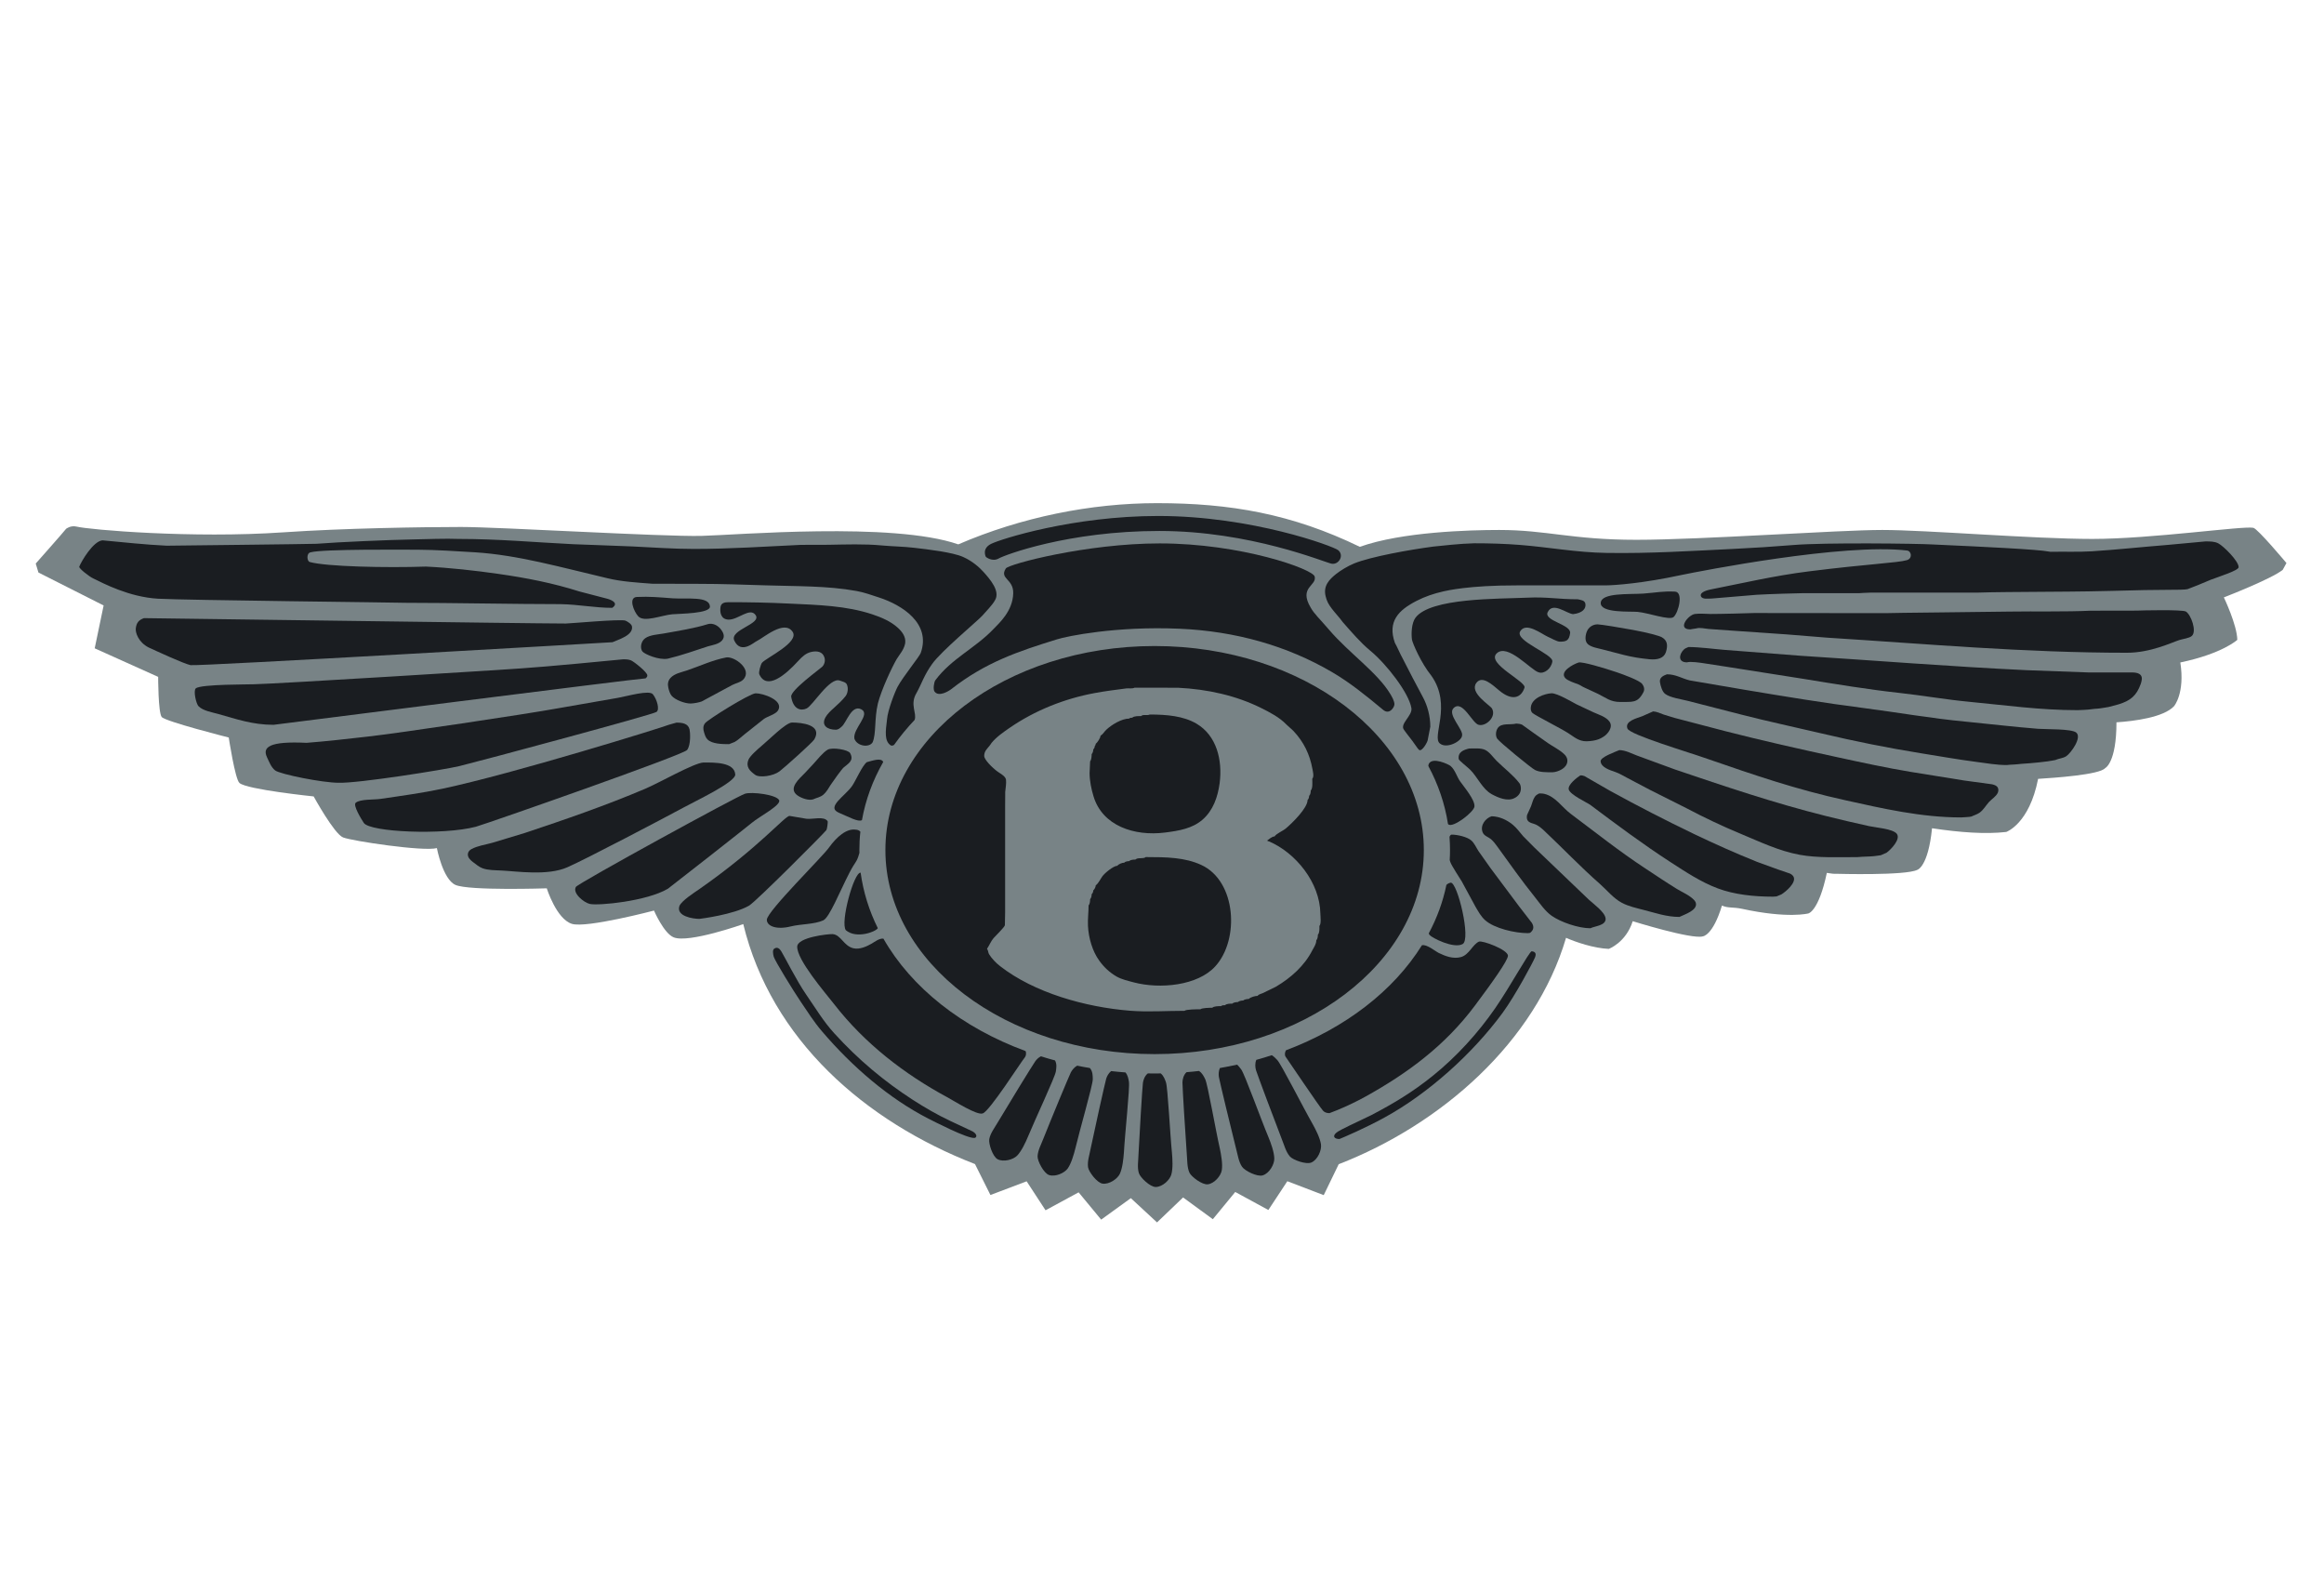 <?xml version="1.0" encoding="UTF-8"?> <svg xmlns="http://www.w3.org/2000/svg" viewBox="0 0 56 38" fill="none"> <path d="M32.767 13.173C31.132 12.38 29.645 12.121 27.88 12.121C26.281 12.121 24.609 12.46 23.091 13.114C21.511 12.565 17.726 12.891 16.899 12.91C15.952 12.931 12.034 12.695 11.109 12.695C10.183 12.695 8.27 12.725 6.827 12.824C4.63 12.975 2.146 12.761 1.846 12.686C1.701 12.651 1.593 12.739 1.593 12.739C1.528 12.824 0.861 13.576 0.861 13.576L0.926 13.792L2.497 14.586L2.282 15.618L3.811 16.306C3.811 16.306 3.811 17.164 3.896 17.272C3.982 17.381 5.512 17.767 5.512 17.767C5.512 17.767 5.664 18.77 5.77 18.862C5.949 19.021 7.558 19.186 7.558 19.186C7.558 19.186 8.052 20.088 8.267 20.174C8.482 20.26 10.205 20.518 10.527 20.431C10.527 20.431 10.67 21.183 10.975 21.318C11.301 21.462 13.175 21.4 13.175 21.4C13.175 21.4 13.408 22.14 13.781 22.256C14.13 22.364 15.759 21.936 15.759 21.936C15.759 21.936 15.996 22.485 16.233 22.581C16.594 22.728 17.91 22.262 17.91 22.262C18.586 25.044 20.84 27.014 23.494 28.043L23.866 28.788L24.738 28.458L25.194 29.156L25.991 28.724L26.534 29.381L27.249 28.864L27.88 29.448L28.508 28.847L29.225 29.371L29.765 28.715L30.563 29.149L31.02 28.456L31.897 28.791L32.258 28.046C34.718 27.093 36.996 25.108 37.736 22.592C37.967 22.695 38.404 22.844 38.765 22.859C38.765 22.859 39.176 22.711 39.343 22.192C39.343 22.192 40.771 22.637 41.032 22.557C41.032 22.557 41.272 22.544 41.493 21.815C41.639 21.882 41.761 21.847 41.978 21.894C43.089 22.135 43.574 22.005 43.574 22.005C43.574 22.005 43.823 21.962 44.02 21.028C44.118 21.043 44.189 21.055 44.264 21.05C44.264 21.05 45.915 21.097 46.2 20.955C46.2 20.955 46.461 20.889 46.555 19.953C47.236 20.055 47.847 20.099 48.343 20.042C48.343 20.042 48.898 19.852 49.111 18.763C49.486 18.739 50.59 18.666 50.727 18.504C50.727 18.504 50.999 18.379 50.999 17.401C51.431 17.372 52.133 17.282 52.386 17.013C52.386 17.013 52.654 16.704 52.538 15.959C53.557 15.745 53.911 15.414 53.911 15.414C53.904 15.053 53.587 14.391 53.587 14.391C53.587 14.391 54.728 13.951 55.005 13.728L55.095 13.564C55.095 13.564 54.404 12.737 54.297 12.715C54.051 12.664 51.844 12.983 50.417 12.983C48.99 12.983 46.416 12.767 45.357 12.767C44.297 12.767 40.988 13.004 39.431 13.004C37.874 13.004 37.27 12.767 36.124 12.767C35.411 12.767 33.776 12.812 32.767 13.173Z" fill="#788386"></path> <path d="M51.487 14.71C51.117 14.71 50.748 14.712 50.38 14.712C49.75 14.741 49.074 14.723 48.423 14.733C47.566 14.747 45.594 14.763 45.495 14.77C45.086 14.77 44.676 14.77 44.268 14.77C43.572 14.77 42.958 14.768 42.263 14.768C42.145 14.773 41.44 14.792 41.218 14.791C41.118 14.788 40.938 14.776 40.84 14.791C40.675 14.816 40.407 15.162 40.73 15.162C40.744 15.159 40.76 15.156 40.775 15.154C40.807 15.15 40.84 15.145 40.873 15.139C40.963 15.111 41.081 15.145 41.174 15.152C41.346 15.164 41.52 15.177 41.693 15.189C42.148 15.221 42.602 15.251 43.055 15.283C43.381 15.309 43.708 15.336 44.034 15.362C46.421 15.512 48.78 15.725 51.253 15.725C51.826 15.725 52.337 15.475 52.516 15.418C52.593 15.393 52.753 15.375 52.814 15.321C52.942 15.21 52.795 14.806 52.672 14.732C52.589 14.681 51.579 14.705 51.487 14.71Z" fill="#1A1D21"></path> <path d="M3.468 14.891C3.343 14.938 3.289 15 3.272 15.138C3.259 15.239 3.335 15.471 3.58 15.597C3.755 15.677 4.419 15.986 4.59 16.023C4.748 16.056 14.743 15.473 14.759 15.471C14.894 15.409 15.26 15.308 15.229 15.094C15.22 15.033 15.123 14.973 15.07 14.951C14.957 14.908 13.726 15.021 13.634 15.021C12.785 15.021 3.698 14.891 3.468 14.891Z" fill="#1A1D21"></path> <path d="M38.498 15.041C38.388 15.039 38.276 15.105 38.233 15.224C38.197 15.322 38.184 15.456 38.269 15.524C38.357 15.594 38.493 15.613 38.604 15.642C38.782 15.688 38.961 15.734 39.137 15.78C39.343 15.83 39.513 15.859 39.751 15.882C39.935 15.899 40.094 15.859 40.142 15.711C40.195 15.541 40.176 15.427 40.043 15.351C39.98 15.316 39.723 15.244 39.348 15.175C38.982 15.108 38.607 15.048 38.498 15.041Z" fill="#1A1D21"></path> <path d="M17.066 15.033C16.718 15.141 16.357 15.194 15.994 15.261C15.852 15.286 15.664 15.293 15.549 15.374C15.496 15.411 15.466 15.467 15.452 15.526C15.439 15.585 15.447 15.655 15.483 15.697C15.536 15.76 15.872 15.906 16.09 15.868C16.436 15.785 16.737 15.675 17.058 15.571C17.17 15.539 17.315 15.52 17.396 15.432C17.484 15.334 17.426 15.227 17.356 15.143C17.284 15.059 17.172 15.008 17.066 15.033Z" fill="#1A1D21"></path> <path d="M40.686 15.587C40.645 15.606 40.603 15.618 40.57 15.652C40.457 15.767 40.43 15.956 40.649 15.956C40.737 15.929 40.977 15.966 41.062 15.979C41.221 16.003 41.38 16.027 41.537 16.052C42.177 16.153 42.817 16.253 43.457 16.354C44.229 16.48 45.005 16.609 45.789 16.695C46.34 16.756 46.889 16.853 47.446 16.906C48.304 16.987 49.151 17.108 50.059 17.108C50.114 17.106 50.169 17.103 50.224 17.101C50.256 17.097 50.289 17.095 50.322 17.094C50.344 17.09 50.368 17.088 50.391 17.086C50.415 17.083 50.44 17.08 50.465 17.077C50.492 17.075 50.52 17.073 50.547 17.071C50.571 17.067 50.593 17.066 50.616 17.063C50.633 17.059 50.651 17.058 50.667 17.055C50.683 17.053 50.698 17.05 50.714 17.048C50.729 17.045 50.743 17.043 50.758 17.04C50.773 17.038 50.789 17.036 50.804 17.033C50.886 17.012 50.968 16.99 51.049 16.968C51.337 16.88 51.483 16.76 51.584 16.476C51.605 16.411 51.633 16.321 51.582 16.263C51.537 16.212 51.467 16.203 51.398 16.2C51.037 16.2 50.675 16.199 50.315 16.199C49.822 16.181 49.332 16.163 48.838 16.145C47.014 16.059 45.203 15.913 43.396 15.798C42.784 15.75 42.172 15.703 41.559 15.656C41.306 15.636 40.951 15.587 40.686 15.587Z" fill="#1A1D21"></path> <path d="M17.498 15.838C17.163 15.903 16.865 16.046 16.55 16.152C16.42 16.195 16.253 16.225 16.157 16.331C16.098 16.395 16.083 16.477 16.104 16.567C16.117 16.627 16.144 16.717 16.186 16.764C16.27 16.859 16.493 16.948 16.642 16.948C16.726 16.946 16.855 16.92 16.909 16.898C17.155 16.766 17.4 16.634 17.646 16.501C17.731 16.456 17.839 16.443 17.908 16.372C18.142 16.13 17.697 15.804 17.498 15.838Z" fill="#1A1D21"></path> <path d="M38.038 15.96C37.898 16.006 37.579 16.179 37.716 16.334C37.77 16.396 37.944 16.455 38.019 16.48C38.111 16.52 38.105 16.532 38.197 16.572C38.301 16.62 38.403 16.668 38.506 16.715C38.699 16.809 38.801 16.911 39.044 16.911C39.33 16.904 39.458 16.948 39.599 16.678C39.638 16.608 39.612 16.53 39.571 16.477C39.505 16.39 39.126 16.252 38.961 16.196C38.638 16.087 38.129 15.936 38.038 15.96Z" fill="#1A1D21"></path> <path d="M15.015 15.883C14.79 15.906 13.14 16.065 12.539 16.103C12.218 16.129 6.607 16.477 6.118 16.484C6.027 16.491 4.841 16.479 4.718 16.583C4.654 16.637 4.725 16.957 4.786 17.016C4.9 17.126 5.109 17.158 5.259 17.2C5.694 17.322 6.086 17.461 6.591 17.461C6.625 17.458 15.398 16.342 15.557 16.342C15.58 16.319 15.602 16.303 15.598 16.268C15.591 16.188 15.285 15.945 15.208 15.91C15.151 15.885 15.086 15.883 15.015 15.883Z" fill="#1A1D21"></path> <path d="M40.167 16.244C40.081 16.276 39.978 16.321 40 16.44C40.015 16.525 40.052 16.661 40.123 16.715C40.244 16.808 40.515 16.844 40.67 16.884C41.101 16.995 41.533 17.106 41.964 17.216C42.601 17.38 43.243 17.515 43.891 17.668C44.675 17.854 45.486 18.017 46.293 18.147C46.738 18.218 47.184 18.298 47.641 18.357C47.877 18.387 48.107 18.43 48.356 18.43C48.379 18.428 48.401 18.426 48.425 18.423C48.466 18.421 48.511 18.418 48.553 18.416C48.583 18.413 48.612 18.411 48.643 18.408C48.665 18.406 48.688 18.404 48.71 18.401C48.743 18.399 48.776 18.396 48.808 18.394C48.842 18.39 48.873 18.388 48.906 18.387C48.939 18.383 48.971 18.381 49.004 18.378C49.03 18.376 49.054 18.373 49.079 18.371C49.102 18.368 49.124 18.366 49.147 18.364C49.169 18.361 49.193 18.359 49.215 18.356C49.237 18.353 49.259 18.351 49.283 18.348C49.302 18.346 49.322 18.343 49.342 18.341C49.358 18.339 49.372 18.336 49.388 18.333C49.403 18.331 49.418 18.329 49.434 18.326C49.449 18.323 49.463 18.321 49.477 18.318C49.493 18.316 49.508 18.313 49.524 18.31C49.612 18.269 49.708 18.271 49.791 18.216C49.903 18.14 50.173 17.767 50.03 17.648C49.916 17.553 49.3 17.572 49.109 17.557C48.526 17.511 47.946 17.441 47.371 17.385C46.544 17.308 45.723 17.162 44.909 17.057C43.943 16.933 42.992 16.776 42.041 16.617C41.6 16.542 41.157 16.467 40.717 16.391C40.526 16.345 40.383 16.244 40.167 16.244Z" fill="#1A1D21"></path> <path d="M14.896 16.81C14.406 16.896 13.918 16.981 13.428 17.066C12.653 17.207 9.608 17.662 8.857 17.745C8.372 17.8 7.887 17.856 7.389 17.895C6.479 17.851 6.319 18.001 6.434 18.243C6.484 18.348 6.533 18.486 6.632 18.561C6.754 18.652 7.768 18.857 8.16 18.857C8.632 18.873 10.724 18.54 11.071 18.455C11.61 18.323 15.713 17.221 15.819 17.151C15.9 17.097 15.833 16.851 15.732 16.725C15.645 16.617 15.122 16.769 14.896 16.81Z" fill="#1A1D21"></path> <path d="M18.207 16.702C18.06 16.709 17.06 17.33 16.988 17.424C16.939 17.487 16.94 17.564 16.965 17.641C16.984 17.702 17.001 17.766 17.048 17.813C17.158 17.923 17.403 17.927 17.568 17.927C17.613 17.909 17.658 17.892 17.703 17.874C17.791 17.825 17.862 17.75 17.944 17.687C18.113 17.55 18.242 17.453 18.411 17.317C18.497 17.256 18.695 17.207 18.75 17.112C18.893 16.866 18.376 16.698 18.207 16.702Z" fill="#1A1D21"></path> <path d="M37.388 16.701C37.221 16.71 36.916 16.813 36.888 17.032C36.88 17.088 36.89 17.146 36.931 17.179C37.006 17.242 37.596 17.539 37.784 17.659C37.927 17.749 38.037 17.858 38.227 17.858C38.482 17.85 38.572 17.788 38.635 17.75C38.745 17.682 38.878 17.514 38.782 17.383C38.698 17.266 38.519 17.215 38.396 17.159C38.261 17.096 38.127 17.032 37.99 16.968C37.9 16.923 37.535 16.701 37.388 16.701Z" fill="#1A1D21"></path> <path d="M39.834 17.138C39.745 17.177 39.657 17.216 39.569 17.255C39.447 17.303 39.143 17.368 39.216 17.552C39.275 17.703 40.709 18.126 41.149 18.283C42.293 18.678 43.272 19.016 44.478 19.281C45.354 19.474 46.288 19.692 47.257 19.692C47.297 19.69 47.338 19.688 47.376 19.685C47.405 19.682 47.431 19.68 47.459 19.678C47.475 19.675 47.489 19.673 47.505 19.67C47.571 19.637 47.636 19.622 47.699 19.579C47.796 19.51 47.85 19.407 47.925 19.323C47.995 19.247 48.099 19.188 48.14 19.097C48.158 19.054 48.16 18.999 48.132 18.961C48.099 18.919 48.05 18.907 48.002 18.894C47.779 18.864 47.556 18.834 47.332 18.803C46.898 18.733 46.464 18.663 46.029 18.593C45.447 18.496 44.861 18.369 44.29 18.245C43.377 18.047 42.479 17.846 41.589 17.618C41.175 17.509 40.76 17.401 40.346 17.293C40.259 17.266 40.171 17.24 40.083 17.212C39.999 17.182 39.93 17.144 39.834 17.138Z" fill="#1A1D21"></path> <path d="M19.084 17.406C18.935 17.406 18.5 17.849 18.34 17.979C18.263 18.043 18.075 18.207 18.036 18.3C17.963 18.48 18.076 18.577 18.194 18.664C18.303 18.745 18.635 18.694 18.782 18.583C18.89 18.503 19.582 17.884 19.623 17.811C19.824 17.458 19.317 17.406 19.084 17.406Z" fill="#1A1D21"></path> <path d="M16.301 17.408C16.242 17.424 16.182 17.441 16.123 17.458C15.968 17.523 12.368 18.638 10.663 19C10.17 19.104 9.672 19.172 9.165 19.246C9.009 19.269 8.679 19.247 8.571 19.339C8.501 19.402 8.708 19.735 8.767 19.825C8.918 20.048 10.683 20.123 11.468 19.916C11.786 19.823 16.46 18.189 16.556 18.068C16.654 17.942 16.63 17.63 16.616 17.573C16.583 17.429 16.444 17.408 16.301 17.408Z" fill="#1A1D21"></path> <path d="M36.537 17.431C36.396 17.469 36.178 17.408 36.09 17.54C36.041 17.611 36.032 17.725 36.077 17.795C36.132 17.877 36.894 18.5 36.984 18.547C37.104 18.608 37.26 18.604 37.41 18.604C37.536 18.602 37.797 18.496 37.766 18.296C37.758 18.243 37.723 18.196 37.682 18.159C37.566 18.054 37.423 17.986 37.297 17.899C37.19 17.826 37.068 17.734 36.961 17.662C36.862 17.588 36.776 17.532 36.678 17.459C36.635 17.438 36.589 17.435 36.537 17.431Z" fill="#1A1D21"></path> <path d="M35.4 18.032C35.272 18.063 35.125 18.116 35.15 18.286C35.153 18.319 35.352 18.471 35.428 18.545C35.6 18.717 35.726 19.015 35.944 19.132C36.096 19.214 36.321 19.314 36.492 19.227C36.705 19.123 36.65 18.914 36.614 18.869C36.458 18.666 36.246 18.511 36.064 18.33C35.976 18.242 35.893 18.114 35.783 18.064C35.678 18.016 35.528 18.032 35.4 18.032Z" fill="#1A1D21"></path> <path d="M19.944 18.06C19.828 18.127 19.685 18.311 19.594 18.409C19.526 18.481 19.461 18.553 19.394 18.623C19.26 18.76 18.979 18.995 19.218 19.163C19.318 19.232 19.483 19.289 19.592 19.257C19.68 19.216 19.763 19.209 19.84 19.144C19.915 19.08 19.966 18.987 20.017 18.906C20.077 18.815 20.279 18.533 20.329 18.489C20.433 18.398 20.587 18.328 20.485 18.143C20.439 18.059 20.053 17.997 19.944 18.06Z" fill="#1A1D21"></path> <path d="M39.021 18.07C38.919 18.114 38.562 18.239 38.569 18.34C38.579 18.488 38.794 18.553 38.924 18.598C39.022 18.632 39.11 18.687 39.2 18.734C39.386 18.832 39.572 18.929 39.756 19.027C40.05 19.175 40.344 19.323 40.638 19.47C41.064 19.695 41.498 19.901 41.941 20.085C42.397 20.274 42.862 20.5 43.365 20.592C43.792 20.671 44.286 20.648 44.757 20.648C44.795 20.644 44.833 20.643 44.87 20.64C44.933 20.637 44.995 20.635 45.059 20.632C45.092 20.63 45.124 20.627 45.156 20.625C45.176 20.621 45.197 20.62 45.217 20.617C45.236 20.615 45.257 20.613 45.277 20.609C45.292 20.607 45.306 20.605 45.322 20.602C45.366 20.582 45.412 20.562 45.458 20.543C45.562 20.469 45.808 20.215 45.705 20.085C45.608 19.965 45.198 19.937 45.036 19.901C44.684 19.824 44.334 19.742 43.99 19.656C42.746 19.345 41.551 18.94 40.361 18.537C40.055 18.424 39.748 18.312 39.442 18.2C39.306 18.149 39.175 18.075 39.021 18.07Z" fill="#1A1D21"></path> <path d="M16.951 18.369C16.717 18.38 15.876 18.865 15.541 19.004C14.602 19.403 13.623 19.741 12.644 20.067C12.384 20.146 12.123 20.225 11.863 20.303C11.701 20.349 11.506 20.375 11.361 20.455C11.319 20.477 11.282 20.516 11.275 20.565C11.261 20.652 11.334 20.72 11.395 20.766C11.47 20.821 11.541 20.885 11.628 20.917C11.764 20.966 11.922 20.963 12.081 20.971C12.451 20.988 13.188 21.104 13.669 20.894C14.111 20.701 15.982 19.718 16.476 19.451C16.709 19.32 17.731 18.844 17.717 18.656C17.695 18.359 17.215 18.369 16.951 18.369Z" fill="#1A1D21"></path> <path d="M38.08 18.679C37.996 18.734 37.773 18.904 37.801 19.019C37.834 19.147 38.25 19.338 38.318 19.388C38.953 19.864 39.587 20.337 40.249 20.766C40.614 21.002 40.985 21.249 41.391 21.401C41.786 21.55 42.258 21.601 42.725 21.601C42.752 21.599 42.78 21.597 42.808 21.595C42.847 21.577 42.886 21.562 42.926 21.546C43.035 21.479 43.295 21.258 43.216 21.117C43.196 21.083 43.163 21.059 43.128 21.043C43.032 21.011 42.936 20.978 42.84 20.945C42.673 20.884 42.506 20.822 42.34 20.763C41.824 20.556 41.321 20.331 40.821 20.092C40.134 19.762 39.459 19.415 38.797 19.051C38.59 18.933 38.384 18.814 38.178 18.695C38.16 18.691 38.142 18.687 38.125 18.681C38.109 18.681 38.096 18.68 38.08 18.679Z" fill="#1A1D21"></path> <path d="M37.088 19.114C37.049 19.134 37.013 19.154 36.986 19.192C36.937 19.26 36.921 19.351 36.89 19.428C36.86 19.498 36.829 19.565 36.797 19.633C36.788 19.672 36.788 19.717 36.803 19.752C36.843 19.831 36.947 19.832 37.017 19.869C37.078 19.899 37.132 19.94 37.183 19.987C37.647 20.423 38.083 20.883 38.553 21.295C38.727 21.45 38.879 21.641 39.078 21.747C39.236 21.833 39.429 21.874 39.608 21.921C39.886 21.991 40.155 22.089 40.468 22.089C40.581 22.033 40.919 21.929 40.862 21.746C40.859 21.739 40.856 21.732 40.852 21.724C40.845 21.714 40.837 21.702 40.83 21.691C40.716 21.565 40.544 21.5 40.407 21.415C40.148 21.255 39.898 21.087 39.645 20.92C39.028 20.516 38.445 20.051 37.85 19.606C37.631 19.442 37.482 19.186 37.208 19.123C37.192 19.121 37.178 19.12 37.162 19.116C37.15 19.115 37.138 19.115 37.126 19.115C37.112 19.114 37.101 19.114 37.088 19.114Z" fill="#1A1D21"></path> <path d="M17.952 19.121C17.784 19.168 13.934 21.274 13.878 21.365C13.786 21.514 14.07 21.745 14.212 21.776C14.423 21.823 15.59 21.71 16.095 21.409C16.243 21.299 17.986 19.931 18.123 19.817C18.29 19.675 18.834 19.393 18.774 19.275C18.705 19.141 18.111 19.07 17.952 19.121Z" fill="#1A1D21"></path> <path d="M19.028 19.656C18.922 19.642 18.308 20.402 16.846 21.423C16.721 21.509 16.436 21.691 16.373 21.821C16.282 22.073 16.699 22.136 16.852 22.136C16.887 22.133 17.68 22.031 18.048 21.818C18.217 21.72 19.86 20.071 19.911 19.999C19.934 19.966 19.951 19.799 19.944 19.784C19.857 19.653 19.584 19.743 19.43 19.724C19.313 19.707 19.144 19.673 19.028 19.656Z" fill="#1A1D21"></path> <path d="M35.943 19.664C35.8 19.708 35.661 19.878 35.725 20.047C35.759 20.139 35.857 20.158 35.926 20.215C35.99 20.271 36.038 20.335 36.085 20.401C36.378 20.806 36.668 21.217 36.983 21.609C37.103 21.758 37.227 21.948 37.392 22.063C37.606 22.213 38.032 22.362 38.323 22.362C38.426 22.309 38.684 22.3 38.69 22.142C38.69 22.136 38.69 22.128 38.688 22.121C38.671 21.971 38.394 21.774 38.284 21.672C37.848 21.254 37.413 20.837 36.977 20.421C36.886 20.328 36.795 20.237 36.703 20.145C36.619 20.049 36.548 19.944 36.445 19.862C36.308 19.751 36.135 19.669 35.943 19.664Z" fill="#1A1D21"></path> <path d="M18.67 22.846C18.604 22.869 18.627 22.988 18.645 23.049C18.678 23.156 19.106 23.852 19.295 24.132C19.458 24.372 19.613 24.619 19.807 24.845C20.537 25.7 21.419 26.46 22.368 26.947C22.513 27.019 23.302 27.429 23.481 27.413C23.519 27.41 23.532 27.373 23.525 27.352C23.513 27.306 23.473 27.28 23.436 27.256C23.257 27.172 23.077 27.088 22.897 27.003C22.588 26.858 22.283 26.681 21.993 26.494C21.312 26.053 20.685 25.532 20.107 24.897C19.843 24.608 19.666 24.308 19.427 23.961C19.201 23.636 18.902 23.04 18.826 22.917C18.786 22.852 18.731 22.81 18.67 22.846Z" fill="#1A1D21"></path> <path d="M36.906 22.916C36.829 22.957 36.399 23.751 36.029 24.288C35.618 24.883 35.098 25.456 34.523 25.918C34.044 26.305 33.574 26.587 33.039 26.866C32.705 27.028 32.283 27.218 32.204 27.285C32.098 27.372 32.152 27.439 32.276 27.439C32.384 27.394 32.876 27.188 33.373 26.915C34.416 26.341 35.477 25.392 36.205 24.403C36.518 23.975 36.941 23.178 36.987 23.066C37.023 22.979 37.003 22.926 36.906 22.916Z" fill="#1A1D21"></path> <path d="M23.756 13.416C23.756 13.416 23.649 13.218 23.882 13.102C24.116 12.986 25.855 12.43 27.91 12.43C30.168 12.43 32.13 13.16 32.244 13.253C32.399 13.379 32.258 13.614 32.083 13.579C31.909 13.544 30.13 12.791 27.934 12.791C25.738 12.791 24.204 13.373 24.069 13.452C23.908 13.544 23.756 13.416 23.756 13.416Z" fill="#1A1D21"></path> <path d="M21.375 20.479C21.375 17.787 24.261 15.604 27.822 15.604C31.383 15.604 34.269 17.786 34.269 20.479C34.269 23.171 31.383 25.354 27.822 25.354C24.261 25.354 21.375 23.171 21.375 20.479Z" fill="#1A1D21"></path> <path d="M27.822 25.394C24.245 25.394 21.335 23.189 21.335 20.478C21.335 17.768 24.245 15.563 27.822 15.563C31.399 15.563 34.309 17.768 34.309 20.478C34.309 23.189 31.399 25.394 27.822 25.394ZM27.822 15.644C24.289 15.644 21.415 17.813 21.415 20.478C21.415 23.144 24.289 25.313 27.822 25.313C31.355 25.313 34.229 23.144 34.229 20.478C34.229 17.813 31.355 15.644 27.822 15.644Z" fill="#1A1D21"></path> <path d="M33.607 13.562C33.703 13.534 33.795 13.556 33.859 13.625C33.92 13.691 33.903 13.802 33.825 13.846C33.762 13.881 33.678 13.884 33.607 13.902C33.425 13.95 32.801 14.04 32.766 14.257C32.748 14.382 32.913 14.526 32.976 14.571C33.062 14.646 32.913 14.505 32.999 14.58C33.124 14.69 33.405 14.883 33.254 15.081C33.217 15.129 33.156 15.151 33.093 15.144C32.795 15.115 32.389 14.524 32.354 14.427C32.311 14.306 32.329 14.182 32.398 14.082C32.63 13.749 33.249 13.685 33.607 13.562Z" fill="#1A1D21"></path> <path d="M38.572 14.522C38.556 14.775 39.282 14.724 39.458 14.74C39.72 14.763 40.23 14.952 40.328 14.864C40.446 14.759 40.572 14.261 40.36 14.252C40.053 14.239 39.937 14.274 39.594 14.3C39.242 14.321 38.588 14.276 38.572 14.522Z" fill="#1A1D21"></path> <path d="M17.107 14.61C17.117 14.784 16.375 14.782 16.199 14.798C15.938 14.822 15.519 15.001 15.378 14.846C15.271 14.729 15.135 14.39 15.348 14.381C15.654 14.367 15.87 14.388 16.211 14.414C16.565 14.436 17.091 14.357 17.107 14.61Z" fill="#1A1D21"></path> <path d="M22.726 13.51C23.073 13.597 23.271 13.588 23.471 13.913C23.572 14.075 23.578 14.334 23.41 14.558C23.3 14.705 23.259 14.751 23.139 14.896C23.017 15.044 23.002 15.144 22.795 15.174C22.726 15.184 22.666 15.168 22.628 15.112C22.491 14.914 22.783 14.674 22.936 14.501C22.995 14.435 23.128 14.238 23.106 14.156C23.065 13.885 22.74 13.89 22.524 13.823C22.445 13.797 22.224 13.757 22.155 13.713C22.072 13.66 22.096 13.558 22.146 13.482C22.185 13.423 22.387 13.431 22.726 13.51Z" fill="#1A1D21"></path> <path d="M38.02 14.437C38.094 14.456 38.189 14.458 38.203 14.549C38.22 14.662 38.134 14.769 37.904 14.795C37.743 14.778 37.42 14.493 37.295 14.745C37.187 14.957 37.865 15.042 37.834 15.253C37.81 15.429 37.745 15.458 37.589 15.458C37.519 15.461 37.351 15.36 37.295 15.339C37.139 15.267 36.77 14.975 36.631 15.209C36.494 15.441 37.431 15.755 37.406 15.936C37.381 16.107 37.209 16.242 37.078 16.197C36.898 16.154 36.323 15.479 36.061 15.744C35.82 15.989 36.783 16.417 36.735 16.566C36.654 16.816 36.434 16.891 36.129 16.637C35.969 16.505 35.718 16.259 35.575 16.451C35.398 16.69 35.907 16.989 35.952 17.069C36.063 17.27 35.807 17.501 35.638 17.463C35.481 17.442 35.249 16.851 35.03 17.054C34.861 17.209 35.273 17.578 35.23 17.725C35.213 17.862 34.864 18.042 34.702 17.915C34.479 17.767 35.004 17 34.489 16.276C34.239 15.968 34.036 15.491 34.023 15.407C34.003 15.26 34.014 15.007 34.108 14.881C34.469 14.398 36.107 14.43 36.806 14.398C37.276 14.375 37.539 14.437 38.02 14.437Z" fill="#1A1D21"></path> <path d="M17.552 14.507C17.457 14.507 17.376 14.528 17.362 14.622C17.344 14.738 17.361 14.922 17.557 14.927C17.789 14.931 18.072 14.623 18.207 14.817C18.36 15.037 17.569 15.168 17.695 15.434C17.858 15.774 18.179 15.463 18.238 15.442C18.397 15.367 18.894 14.925 19.097 15.217C19.276 15.473 18.459 15.846 18.36 15.968C18.332 16.004 18.274 16.196 18.296 16.243C18.475 16.639 18.926 16.26 19.228 15.929C19.34 15.806 19.422 15.739 19.534 15.709C19.689 15.669 19.824 15.7 19.866 15.839C19.891 15.918 19.867 16.011 19.809 16.065C19.746 16.125 19.042 16.633 19.065 16.784C19.114 17.092 19.3 17.132 19.436 17.067C19.583 17.002 19.995 16.303 20.238 16.396C20.302 16.421 20.383 16.431 20.408 16.493C20.444 16.578 20.43 16.696 20.377 16.768C20.308 16.859 20.179 16.98 20.093 17.056C20.019 17.121 19.937 17.198 19.892 17.279C19.778 17.484 19.948 17.579 20.136 17.579C20.202 17.579 20.238 17.542 20.284 17.502C20.399 17.405 20.518 16.971 20.751 17.086C20.994 17.209 20.544 17.552 20.588 17.796C20.654 17.98 20.947 18.018 21.028 17.881C21.117 17.663 21.065 17.326 21.154 16.946C21.242 16.607 21.487 16.086 21.605 15.881C21.68 15.76 21.771 15.665 21.806 15.521C21.808 15.511 21.81 15.501 21.812 15.491C21.832 15.339 21.735 15.214 21.632 15.121C21.462 14.966 21.233 14.871 21.021 14.8C20.395 14.592 19.724 14.573 19.006 14.54C18.524 14.516 18.044 14.507 17.552 14.507Z" fill="#1A1D21"></path> <path d="M34.429 18.402C34.517 18.224 34.917 18.419 34.954 18.453C35.065 18.549 35.102 18.708 35.184 18.824C35.284 18.966 35.544 19.268 35.529 19.43C35.517 19.561 35.011 19.952 34.901 19.86C34.898 19.857 34.895 19.853 34.891 19.849C34.816 19.361 34.654 18.892 34.418 18.454C34.418 18.435 34.423 18.417 34.429 18.402Z" fill="#1A1D21"></path> <path d="M34.978 20.106C35.117 20.106 35.354 20.16 35.45 20.245C35.53 20.314 35.57 20.418 35.627 20.504L35.92 20.918L36.602 21.831L36.913 22.233C36.971 22.331 36.955 22.405 36.869 22.473L36.816 22.48C36.499 22.48 36.007 22.362 35.791 22.172C35.684 22.077 35.626 21.963 35.557 21.849L35.224 21.235C35.171 21.143 34.98 20.863 34.946 20.763C34.942 20.751 34.937 20.736 34.933 20.718C34.938 20.638 34.94 20.559 34.94 20.478C34.94 20.372 34.936 20.265 34.928 20.16C34.94 20.129 34.956 20.109 34.978 20.106Z" fill="#1A1D21"></path> <path d="M19.979 20.413C20.161 20.161 20.398 19.953 20.62 19.987C20.671 19.988 20.708 20.008 20.732 20.036C20.715 20.182 20.708 20.33 20.708 20.479L20.709 20.548L20.704 20.563C20.641 20.787 20.618 20.735 20.467 21.027C20.238 21.47 19.987 22.103 19.839 22.171C19.623 22.27 19.295 22.258 19.058 22.317C18.718 22.403 18.478 22.315 18.478 22.157C18.479 21.955 19.843 20.618 19.979 20.413Z" fill="#1A1D21"></path> <path d="M20.066 22.503C20.266 22.522 20.329 22.788 20.564 22.844C20.714 22.88 20.887 22.799 21.004 22.732C21.08 22.688 21.186 22.601 21.287 22.612C21.962 23.795 23.184 24.758 24.711 25.32C24.715 25.326 24.717 25.332 24.72 25.339C24.732 25.398 24.715 25.447 24.695 25.472C24.614 25.564 23.837 26.785 23.678 26.823C23.539 26.872 23.005 26.53 22.813 26.426C21.8 25.878 20.841 25.145 20.1 24.191C19.865 23.892 19.202 23.122 19.21 22.804C19.216 22.58 19.949 22.498 20.066 22.503Z" fill="#1A1D21"></path> <path d="M35.637 22.684C35.721 22.651 36.326 22.874 36.337 23.022C36.331 23.145 35.96 23.663 35.545 24.219C34.818 25.194 33.915 25.854 32.907 26.415C32.69 26.535 32.46 26.645 32.23 26.74L32.035 26.816C31.975 26.816 31.92 26.8 31.882 26.759C31.804 26.679 31.017 25.509 30.98 25.459C30.951 25.419 30.959 25.35 30.987 25.302C32.42 24.762 33.579 23.869 34.263 22.772C34.379 22.741 34.581 22.914 34.669 22.957C34.822 23.032 35.015 23.108 35.204 23.056C35.401 23.001 35.482 22.755 35.637 22.684Z" fill="#1A1D21"></path> <path d="M28.89 25.8C28.97 25.847 29.011 25.937 29.041 25.998C29.102 26.121 29.294 27.235 29.394 27.669C29.424 27.814 29.465 28.037 29.441 28.189C29.421 28.323 29.266 28.509 29.106 28.53C28.972 28.55 28.706 28.349 28.66 28.248C28.602 28.115 28.611 27.952 28.597 27.797C28.562 27.328 28.493 26.2 28.493 26.079C28.493 26.007 28.517 25.897 28.591 25.829C28.692 25.821 28.791 25.812 28.89 25.8Z" fill="#1A1D21"></path> <path d="M29.81 25.648C29.852 25.685 29.884 25.732 29.91 25.765C29.994 25.88 30.387 26.971 30.565 27.394C30.623 27.534 30.703 27.753 30.706 27.91C30.709 28.049 30.587 28.265 30.429 28.314C30.297 28.358 29.992 28.203 29.929 28.108C29.845 27.985 29.826 27.819 29.783 27.663C29.665 27.196 29.393 26.068 29.371 25.947C29.361 25.889 29.362 25.803 29.395 25.729C29.536 25.705 29.673 25.677 29.81 25.648Z" fill="#1A1D21"></path> <path d="M30.645 25.42C30.701 25.454 30.744 25.501 30.778 25.537C30.875 25.64 31.399 26.675 31.627 27.073C31.701 27.205 31.808 27.413 31.831 27.569C31.85 27.705 31.755 27.933 31.604 28.003C31.479 28.062 31.157 27.945 31.082 27.86C30.984 27.747 30.945 27.584 30.884 27.435C30.709 26.986 30.302 25.899 30.265 25.781C30.246 25.718 30.236 25.618 30.273 25.532C30.399 25.497 30.524 25.461 30.645 25.42Z" fill="#1A1D21"></path> <path d="M27.97 25.859C28.042 25.917 28.072 26.01 28.095 26.072C28.14 26.203 28.195 27.332 28.24 27.776C28.253 27.922 28.267 28.15 28.224 28.297C28.187 28.427 28.012 28.593 27.85 28.595C27.715 28.597 27.474 28.367 27.443 28.261C27.399 28.122 27.431 27.961 27.434 27.804C27.457 27.335 27.525 26.206 27.54 26.087C27.549 26.019 27.583 25.918 27.658 25.859C27.715 25.86 27.769 25.86 27.823 25.86C27.872 25.86 27.921 25.86 27.97 25.859Z" fill="#1A1D21"></path> <path d="M27.119 25.835C27.178 25.902 27.192 25.997 27.203 26.06C27.228 26.197 27.106 27.319 27.082 27.766C27.071 27.912 27.049 28.139 26.984 28.278C26.926 28.4 26.728 28.537 26.568 28.514C26.433 28.495 26.234 28.228 26.218 28.119C26.198 27.974 26.253 27.822 26.281 27.668C26.377 27.208 26.622 26.103 26.655 25.988C26.671 25.931 26.711 25.854 26.774 25.803C26.889 25.816 27.004 25.826 27.119 25.835Z" fill="#1A1D21"></path> <path d="M26.262 25.729C26.334 25.81 26.331 25.926 26.332 26.001C26.332 26.14 26.017 27.224 25.914 27.659C25.878 27.802 25.817 28.021 25.729 28.148C25.651 28.258 25.432 28.357 25.279 28.307C25.151 28.265 24.998 27.969 25.002 27.858C25.007 27.713 25.088 27.571 25.144 27.424C25.317 26.988 25.75 25.943 25.803 25.835C25.831 25.782 25.883 25.712 25.956 25.672C26.056 25.694 26.159 25.712 26.262 25.729Z" fill="#1A1D21"></path> <path d="M25.422 25.546C25.473 25.636 25.452 25.742 25.442 25.813C25.421 25.95 24.939 26.973 24.769 27.386C24.712 27.522 24.616 27.729 24.51 27.839C24.416 27.936 24.183 28 24.04 27.927C23.92 27.865 23.817 27.549 23.838 27.44C23.865 27.297 23.967 27.17 24.045 27.034C24.285 26.63 24.876 25.666 24.946 25.567C24.975 25.526 25.022 25.477 25.082 25.447C25.194 25.483 25.308 25.515 25.422 25.546Z" fill="#1A1D21"></path> <path d="M20.886 18.361C21.004 18.331 21.239 18.242 21.282 18.357C21.031 18.797 20.857 19.267 20.77 19.757C20.679 19.81 20.449 19.677 20.214 19.579C19.896 19.443 20.37 19.174 20.535 18.93C20.625 18.799 20.772 18.451 20.886 18.361Z" fill="#1A1D21"></path> <path d="M20.738 21.023C20.803 21.49 20.942 21.937 21.152 22.36C21.105 22.446 20.636 22.624 20.383 22.41C20.24 22.234 20.576 21.003 20.738 21.023Z" fill="#1A1D21"></path> <path d="M53.144 13.043C53.26 13.043 53.362 13.043 53.452 13.089C53.577 13.153 53.947 13.518 53.943 13.665C53.94 13.744 53.479 13.887 53.272 13.966C53.117 14.035 52.77 14.174 52.711 14.193C52.672 14.207 52.395 14.21 52.35 14.208C52.287 14.21 51.856 14.215 51.676 14.215C51.603 14.217 50.292 14.252 49.846 14.252C49.351 14.252 48.864 14.263 48.37 14.263C48.26 14.263 47.696 14.272 47.663 14.276H45.09L44.909 14.283L44.796 14.29H43.434C43.331 14.29 42.642 14.31 42.334 14.328C41.91 14.363 41.285 14.416 41.258 14.418C41.175 14.418 41.009 14.449 40.984 14.357C40.958 14.258 41.163 14.211 41.227 14.199C41.986 14.05 42.746 13.869 43.605 13.762C45.033 13.583 45.72 13.561 45.953 13.493C46.088 13.451 46.061 13.276 45.953 13.262C44.422 13.082 40.997 13.752 40.505 13.854C39.592 14.051 38.916 14.1 38.691 14.102H36.561C35.377 14.1 34.864 14.23 34.783 14.246C34.554 14.298 34.338 14.37 34.134 14.475C33.703 14.696 33.429 14.968 33.611 15.485C33.675 15.597 33.736 15.75 33.799 15.862C33.946 16.153 34.134 16.511 34.287 16.795C34.397 16.998 34.465 17.252 34.465 17.506L34.404 17.822C34.4 17.876 34.267 18.109 34.198 18.068C34.191 18.062 34.179 18.049 34.163 18.031C34.08 17.909 33.991 17.789 33.897 17.672C33.866 17.629 33.842 17.595 33.831 17.582C33.721 17.439 34.039 17.242 34.01 17.059C33.95 16.697 33.417 16.004 33.016 15.673C32.782 15.48 32.564 15.223 32.355 14.986C32.27 14.868 32.173 14.771 32.086 14.655C32.009 14.551 31.973 14.487 31.942 14.361C31.882 14.11 32.033 13.957 32.195 13.828C32.292 13.75 32.476 13.636 32.626 13.575C33.03 13.409 33.978 13.241 34.54 13.167C34.726 13.149 35.181 13.095 35.522 13.088C35.902 13.088 36.264 13.099 36.62 13.127C37.314 13.181 37.992 13.31 38.713 13.32C39.763 13.337 40.773 13.271 41.791 13.222C42.246 13.2 42.724 13.17 43.211 13.13C43.956 13.066 46.229 13.095 46.565 13.116C46.73 13.125 48.235 13.187 48.995 13.246C49.164 13.258 49.301 13.274 49.411 13.293C49.745 13.286 50.077 13.301 50.404 13.281C51.015 13.242 51.629 13.175 52.233 13.127L53.144 13.043Z" fill="#1A1D21"></path> <path d="M11.045 12.983C12.016 12.983 12.874 13.064 13.811 13.11C14.293 13.131 14.759 13.142 15.241 13.164C15.726 13.187 16.224 13.224 16.718 13.224C17.603 13.224 18.437 13.166 19.299 13.126L19.961 13.124C20.375 13.117 20.831 13.1 21.249 13.14C21.509 13.164 21.772 13.166 22.024 13.196C22.366 13.235 22.958 13.305 23.207 13.417C23.437 13.519 23.604 13.674 23.692 13.771C23.86 13.957 24.112 14.247 23.972 14.466C23.913 14.576 23.752 14.737 23.668 14.834C23.556 14.959 22.679 15.686 22.461 15.995C22.263 16.271 22.206 16.479 22.084 16.695C21.917 16.973 22.1 17.18 22.039 17.343C21.858 17.535 21.692 17.736 21.543 17.946C21.511 17.964 21.482 17.97 21.459 17.953C21.308 17.848 21.338 17.623 21.374 17.332C21.39 17.112 21.567 16.658 21.631 16.541C21.755 16.308 22.154 15.819 22.186 15.731C22.442 15.015 21.729 14.573 21.188 14.396C21.008 14.338 20.828 14.271 20.639 14.237C19.942 14.11 19.194 14.125 18.442 14.101C17.924 14.085 17.379 14.065 16.852 14.065L15.715 14.062C15.352 14.034 14.985 14.013 14.646 13.932C14.066 13.795 13.579 13.669 12.999 13.541C12.505 13.433 11.972 13.338 11.445 13.305C11.086 13.283 10.461 13.243 10.088 13.243C9.814 13.243 7.783 13.222 7.482 13.306C7.379 13.326 7.395 13.522 7.465 13.539C7.856 13.65 9.305 13.682 10.265 13.649C10.829 13.676 11.46 13.746 11.994 13.823C12.685 13.921 13.323 14.046 13.963 14.249L14.646 14.427C14.759 14.462 14.907 14.537 14.752 14.643C14.33 14.643 13.938 14.561 13.51 14.554C12.431 14.554 10.874 14.522 9.792 14.522C9.679 14.515 4.432 14.459 3.806 14.423C3.109 14.383 2.481 14.049 2.246 13.934C2.157 13.895 1.894 13.691 1.91 13.651C1.96 13.522 2.246 13.035 2.47 13.017C2.944 13.061 3.529 13.124 4.018 13.146C4.018 13.146 7.523 13.107 7.626 13.1C8.154 13.058 9.409 13.004 9.951 12.995C10.251 12.989 10.759 12.97 11.045 12.983Z" fill="#1A1D21"></path> <path d="M34.956 21.264C35.118 21.244 35.456 22.639 35.242 22.744C35.025 22.859 34.509 22.595 34.449 22.525C34.437 22.513 34.431 22.499 34.429 22.483C34.627 22.113 34.77 21.723 34.853 21.318C34.882 21.289 34.913 21.273 34.956 21.264Z" fill="#1A1D21"></path> <path d="M27.945 13.091C26.189 13.091 24.308 13.587 24.237 13.694C24.075 13.949 24.424 13.939 24.415 14.293C24.404 14.728 24.066 15.019 23.949 15.144C23.502 15.617 22.932 15.859 22.538 16.388C22.508 16.427 22.478 16.606 22.519 16.66C22.622 16.799 22.867 16.646 22.925 16.599C23.755 15.952 24.533 15.692 25.473 15.401C25.706 15.327 26.89 15.08 28.419 15.146C29.769 15.204 31.015 15.557 32.099 16.192C32.532 16.445 32.919 16.76 33.329 17.101C33.478 17.226 33.595 17.043 33.6 16.975C33.606 16.896 33.541 16.785 33.501 16.718C33.189 16.198 32.501 15.729 32.024 15.169C31.788 14.893 31.67 14.793 31.581 14.634C31.29 14.142 31.735 14.114 31.679 13.889C31.636 13.709 29.907 13.091 27.945 13.091Z" fill="#1A1D21"></path> <path d="M27.338 16.567C27.287 16.596 27.202 16.577 27.142 16.584C26.881 16.618 26.62 16.65 26.368 16.698C25.636 16.834 24.932 17.12 24.337 17.528C24.186 17.632 24.012 17.751 23.891 17.899C23.888 17.905 23.885 17.91 23.88 17.917C23.836 17.989 23.761 18.046 23.731 18.124C23.72 18.156 23.709 18.205 23.721 18.241C23.762 18.357 23.979 18.557 24.087 18.621C24.141 18.654 24.232 18.715 24.241 18.783C24.252 18.886 24.229 18.985 24.222 19.076C24.221 19.199 24.22 19.322 24.22 19.445V21.975C24.219 22.081 24.217 22.185 24.214 22.29C24.2 22.342 23.991 22.542 23.942 22.599C23.877 22.673 23.844 22.767 23.79 22.846C23.79 22.852 23.786 22.857 23.784 22.863C23.815 22.892 23.809 22.948 23.831 22.984C23.894 23.088 23.999 23.198 24.099 23.275C24.915 23.911 26.141 24.262 27.232 24.349C27.663 24.383 28.105 24.351 28.542 24.351C28.579 24.314 28.851 24.314 28.925 24.314C28.96 24.28 29.151 24.277 29.212 24.277C29.247 24.238 29.366 24.238 29.423 24.238C29.445 24.216 29.485 24.215 29.52 24.215C29.556 24.178 29.64 24.178 29.694 24.178C29.72 24.149 29.788 24.14 29.829 24.14C29.854 24.114 29.919 24.102 29.957 24.102C29.983 24.075 30.053 24.065 30.092 24.065C30.131 24.022 30.244 23.991 30.303 23.991C30.332 23.95 30.387 23.944 30.428 23.925C30.533 23.874 30.638 23.823 30.742 23.772C31.106 23.557 31.433 23.267 31.625 22.888C31.664 22.815 31.718 22.744 31.718 22.652C31.748 22.622 31.756 22.564 31.756 22.517C31.799 22.474 31.793 22.374 31.793 22.307C31.841 22.252 31.818 22.085 31.816 22.007C31.805 21.263 31.225 20.546 30.578 20.269C30.566 20.264 30.536 20.263 30.536 20.247C30.583 20.215 30.649 20.15 30.712 20.15C30.759 20.078 30.916 20.017 30.988 19.954C31.14 19.826 31.508 19.466 31.508 19.272C31.533 19.248 31.545 19.211 31.545 19.173C31.576 19.144 31.584 19.089 31.584 19.045C31.637 18.989 31.621 18.845 31.621 18.761C31.669 18.709 31.636 18.586 31.625 18.526C31.561 18.172 31.416 17.875 31.172 17.614C31.116 17.555 31.055 17.512 31 17.456C30.827 17.277 30.601 17.162 30.389 17.056C29.795 16.76 29.103 16.602 28.383 16.568C28.033 16.568 27.686 16.567 27.338 16.567ZM27.706 17.213C28.113 17.213 28.515 17.248 28.829 17.432C29.316 17.718 29.461 18.307 29.389 18.867C29.344 19.201 29.232 19.523 28.979 19.744C28.732 19.96 28.411 20.013 28.075 20.056C27.331 20.151 26.561 19.894 26.349 19.18C26.297 19.008 26.257 18.819 26.255 18.626C26.259 18.531 26.264 18.434 26.268 18.34C26.3 18.305 26.305 18.216 26.305 18.167C26.331 18.141 26.344 18.091 26.344 18.054C26.364 18.035 26.381 18.001 26.381 17.971C26.396 17.958 26.403 17.941 26.403 17.919C26.444 17.887 26.518 17.777 26.518 17.724C26.576 17.691 26.608 17.626 26.656 17.581C26.785 17.46 27.027 17.311 27.209 17.311C27.227 17.291 27.256 17.289 27.284 17.289C27.323 17.247 27.436 17.251 27.496 17.251C27.541 17.202 27.65 17.244 27.706 17.213ZM27.609 20.647C28.109 20.647 28.55 20.654 28.947 20.837C29.793 21.227 29.872 22.633 29.286 23.277C28.862 23.748 27.948 23.831 27.321 23.666C27.177 23.627 27.034 23.597 26.906 23.525C26.737 23.427 26.603 23.302 26.488 23.142C26.325 22.918 26.23 22.596 26.216 22.301C26.209 22.134 26.231 21.968 26.231 21.81C26.262 21.78 26.268 21.708 26.268 21.661C26.296 21.633 26.305 21.581 26.305 21.541C26.33 21.521 26.344 21.483 26.344 21.45C26.372 21.427 26.403 21.369 26.403 21.329C26.47 21.279 26.514 21.179 26.562 21.112C26.616 21.035 26.832 20.857 26.923 20.857C26.954 20.817 27.037 20.782 27.09 20.782C27.113 20.754 27.172 20.745 27.209 20.745C27.239 20.712 27.313 20.707 27.36 20.707C27.415 20.649 27.548 20.699 27.609 20.647Z" fill="#788386"></path> </svg> 